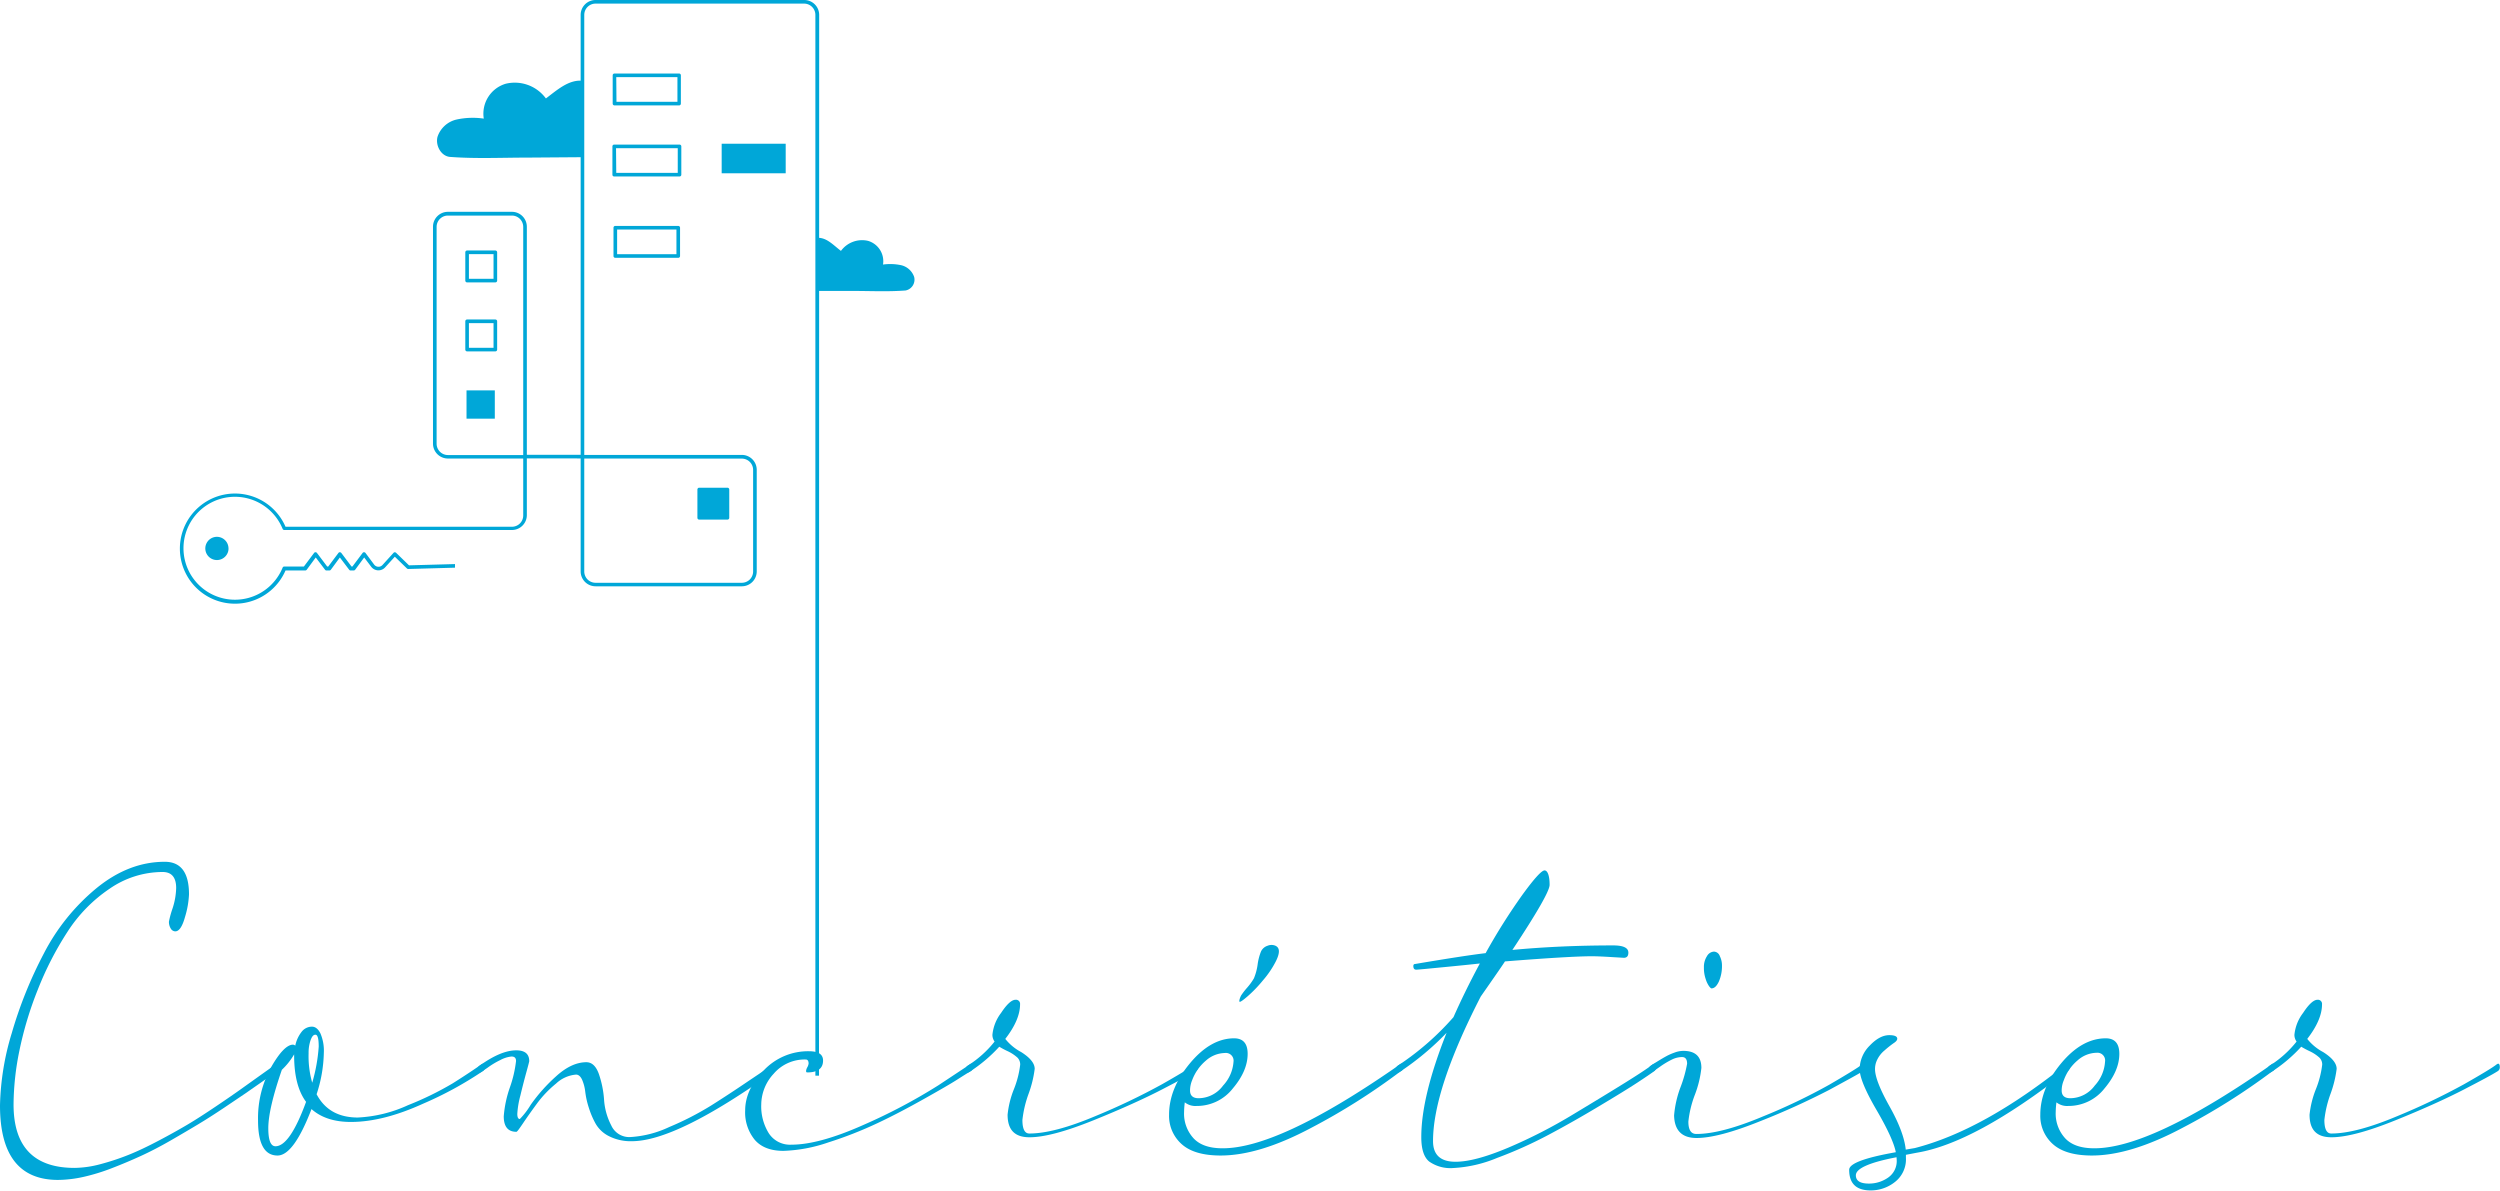 <?xml version="1.0" encoding="utf-8"?>
<svg xmlns="http://www.w3.org/2000/svg" viewBox="0 0 553.3 263.51">
  <defs>
    <style>.cls-1{fill:#00a7d8;}</style>
  </defs>
  <g id="Layer_2" data-name="Layer 2">
    <g id="Layer_1-2" data-name="Layer 1">
      <path class="cls-1" d="M3,244.43q0,14.06,13.52,14.05a23,23,0,0,0,5.79-.85,53,53,0,0,0,6.2-2.06c2-.8,4.19-1.85,6.64-3.14s4.57-2.48,6.36-3.54,3.86-2.4,6.24-4,4.14-2.82,5.32-3.66L57.59,238l3.12-2.22a2.21,2.21,0,0,1,.55-.35c.27,0,.4.27.4.8a1,1,0,0,1-.56.92c-.16.15-1,.78-2.55,1.88s-2.88,2-4,2.8l-4.84,3.26q-3.16,2.12-5.8,3.71t-6.12,3.6q-3.48,2-6.6,3.43t-6.36,2.68a44,44,0,0,1-6.31,1.95,26.9,26.9,0,0,1-5.72.68Q0,261.11,0,244.66a58.82,58.82,0,0,1,2.6-16,93.8,93.8,0,0,1,7.08-17.59,46.08,46.08,0,0,1,11.63-14.46q7.17-5.88,15.16-5.88,5.36,0,5.36,7.2a20.06,20.06,0,0,1-.88,5c-.59,2.14-1.31,3.2-2.16,3.2a1.2,1.2,0,0,1-1-.63,2.76,2.76,0,0,1-.4-1.54,21.72,21.72,0,0,1,.8-2.91,15.63,15.63,0,0,0,.8-4.51c0-2.36-1-3.55-3-3.55a20.67,20.67,0,0,0-11.76,3.72,33,33,0,0,0-9.31,9.54,71.18,71.18,0,0,0-6.56,12.79A79.33,79.33,0,0,0,4.28,232.6,60.79,60.79,0,0,0,3,244.43Z"/>
      <path class="cls-1" d="M61.42,255.74q-4.31,0-4.31-7.77A23.3,23.3,0,0,1,60,236.2c1.91-3.35,3.54-5,4.87-5a1,1,0,0,1,.48.22,7.31,7.31,0,0,1,1.36-3,2.89,2.89,0,0,1,2.32-1.2c.75,0,1.38.49,1.88,1.48a9.76,9.76,0,0,1,.76,4.34,31,31,0,0,1-1.6,9.14q2.72,5.15,9.12,5.15A30,30,0,0,0,90.3,244.6a69.8,69.8,0,0,0,9.92-4.85q3.44-2.17,6.07-4a1.69,1.69,0,0,1,.64-.35c.27,0,.4.27.4.8a1,1,0,0,1-.56.92,79.75,79.75,0,0,1-13.11,7.14q-8.88,4.05-16,4.05-5.52,0-8.72-2.85Q65,255.74,61.42,255.74Zm6.32-11.88q-2.64-3.54-2.64-10.28v-.23a15.28,15.28,0,0,1-2.72,3.42q-3,8.68-3,12.92,0,4,1.59,4Q64.15,253.68,67.74,243.86Zm1.36-4.23a37.23,37.23,0,0,0,1.44-8c0-1.75-.24-2.63-.72-2.63s-.78.41-1.08,1.21a8.53,8.53,0,0,0-.44,2.91A21.37,21.37,0,0,0,69.1,239.63Z"/>
      <path class="cls-1" d="M114.29,250.49c-1.87,0-2.8-1.15-2.8-3.43a25.24,25.24,0,0,1,1.36-6.4,26.34,26.34,0,0,0,1.36-5.83c0-.68-.32-1-1-1a6.54,6.54,0,0,0-2.52.8,17.49,17.49,0,0,0-2.84,1.72l-1.2.8a1,1,0,0,1-.56.23c-.26,0-.4-.23-.4-.69a1,1,0,0,1,.56-.91c3.1-2.21,5.76-3.32,8-3.32q2.88,0,2.88,2.4c0,.08-.21.9-.64,2.46s-.87,3.27-1.32,5.14a19.88,19.88,0,0,0-.68,4.06c0,.76.19,1.14.56,1.14a16.3,16.3,0,0,0,2.4-3.14,37.26,37.26,0,0,1,5.6-6.29q3.43-3.13,6.72-3.14c1.22,0,2.14.86,2.76,2.57a22.06,22.06,0,0,1,1.16,5.71,14.41,14.41,0,0,0,1.6,5.72,4.36,4.36,0,0,0,4.08,2.57,23.3,23.3,0,0,0,8.75-2.23,65.57,65.57,0,0,0,9.24-4.74q4-2.52,8.44-5.54c3-2,4.65-3.15,5.08-3.37a2.17,2.17,0,0,1,.56-.35c.26,0,.4.27.4.8a1.05,1.05,0,0,1-.56.92q-21.6,15.42-31.43,15.42a10.56,10.56,0,0,1-5-1.08,7,7,0,0,1-3-2.75,18.7,18.7,0,0,1-1.52-3.54,18.9,18.9,0,0,1-.8-3.54,9.22,9.22,0,0,0-.72-2.74c-.35-.72-.79-1.09-1.32-1.09a7.35,7.35,0,0,0-4.44,2,24.24,24.24,0,0,0-4.16,4.34c-1.15,1.57-2.17,3-3.08,4.35S114.45,250.49,114.29,250.49Z"/>
      <path class="cls-1" d="M214.75,237.12c-.75.45-1.75,1.08-3,1.88s-3.68,2.21-7.28,4.23-7,3.81-10.32,5.37a87.47,87.47,0,0,1-10.8,4.23,33.76,33.76,0,0,1-9.95,1.88q-4.25,0-6.36-2.45a9.56,9.56,0,0,1-2.12-6.46q0-4.68,4.12-8.91a13.47,13.47,0,0,1,10-4.23c2.08,0,3.12.69,3.12,2.06,0,1.75-1.18,2.63-3.52,2.63-.16,0-.24-.12-.24-.35a2.2,2.2,0,0,1,.28-.8,2.35,2.35,0,0,0,.28-.8c0-.61-.22-.91-.64-.91a9,9,0,0,0-7.08,3.14,10.13,10.13,0,0,0-2.76,6.8,11.3,11.3,0,0,0,1.68,6.4,5.59,5.59,0,0,0,5,2.51q6.15,0,16-4.4a124.41,124.41,0,0,0,16.52-8.74l6.72-4.45a2.17,2.17,0,0,1,.56-.35c.26,0,.4.27.4.8A1.05,1.05,0,0,1,214.75,237.12Z"/>
      <path class="cls-1" d="M223,246.71a20.72,20.72,0,0,1,1.4-5.65,21.33,21.33,0,0,0,1.39-5.43,2.18,2.18,0,0,0-.59-1.54,8.62,8.62,0,0,0-2.16-1.43,18.56,18.56,0,0,1-1.88-1,33.25,33.25,0,0,1-6.48,5.49,1.06,1.06,0,0,1-.56.23c-.27,0-.4-.23-.4-.69a1,1,0,0,1,.56-.91,23.58,23.58,0,0,0,5.84-5.26,2.54,2.54,0,0,1-.48-1.49,9.5,9.5,0,0,1,1.92-4.85c1.28-1.94,2.34-2.91,3.2-2.91a.9.9,0,0,1,1,1q0,3.44-3.27,7.66a11.2,11.2,0,0,0,3.51,2.91c2,1.26,3,2.5,3,3.72a25,25,0,0,1-1.36,5.54,24.47,24.47,0,0,0-1.36,5.77c0,2,.51,3,1.52,3q5.52,0,14.72-3.89a145.18,145.18,0,0,0,14.64-7q5.43-3.08,7-4.22a2.17,2.17,0,0,1,.56-.35c.26,0,.39.27.39.8a1,1,0,0,1-.55.92c-1.07.68-3.54,2-7.4,4s-8.91,4.29-15.12,6.8-10.94,3.77-14.2,3.77S223,250.07,223,246.71Z"/>
      <path class="cls-1" d="M273.13,229.8c2,0,3,1.15,3,3.43q0,3.78-3.28,7.66a10.08,10.08,0,0,1-8,3.88,3.75,3.75,0,0,1-2.63-.8,19.13,19.13,0,0,0-.16,2.17,8.08,8.08,0,0,0,2.08,5.77q2.07,2.24,6.47,2.23,12.31,0,37.83-17.59l1.12-.8a2.37,2.37,0,0,1,.56-.35c.32,0,.48.27.48.8a1,1,0,0,1-.64.92,142.62,142.62,0,0,1-19.79,12.51q-11.47,6.1-20,6.11-5.83,0-8.63-2.51a8.35,8.35,0,0,1-2.8-6.52q0-5.82,4.6-11.36T273.13,229.8Zm-9.28,9.26a6,6,0,0,0-.47,2.28c0,1.15.64,1.72,1.91,1.72a6.78,6.78,0,0,0,5.4-2.8A8.61,8.61,0,0,0,273,235a1.71,1.71,0,0,0-1.92-1.95,6.5,6.5,0,0,0-4.16,1.66A10.44,10.44,0,0,0,263.85,239.06Z"/>
      <path class="cls-1" d="M309.52,235.75a60.59,60.59,0,0,0,12.16-10.63q2.64-5.94,5.84-11.88c-2.08.23-4.29.45-6.64.68l-5.36.52c-1.22.11-1.92.17-2.08.17-.42,0-.64-.27-.64-.8,0-.31.14-.46.4-.46q10.8-1.83,15.6-2.4a134,134,0,0,1,8.2-13c2.58-3.54,4.2-5.31,4.84-5.31s1.12,1.07,1.12,3.2q0,1.95-8.24,14.4,10.63-1,22.31-1c2.24,0,3.36.53,3.36,1.6q0,1.14-1,1.14l-2.88-.17c-1.81-.11-3.2-.17-4.16-.17q-4.87,0-19.27,1.14-.48.79-5.36,7.77-10.56,20.56-10.56,32,0,4.58,5,4.57,4.24,0,11.56-3.08a112.67,112.67,0,0,0,14.59-7.49q7.29-4.39,11.48-7t5.72-3.77a1.62,1.62,0,0,1,.64-.35c.27,0,.4.27.4.8a1.05,1.05,0,0,1-.56.92q-.89.67-3.6,2.45t-8.44,5.2q-5.71,3.43-11.19,6.34a94.44,94.44,0,0,1-11.44,5.14,29.15,29.15,0,0,1-9.72,2.23,8.19,8.19,0,0,1-5.28-1.43q-1.76-1.42-1.76-5.42,0-9,5.6-23.08a61.36,61.36,0,0,1-10.24,8.57,1,1,0,0,1-.56.23c-.26,0-.4-.23-.4-.69A1,1,0,0,1,309.52,235.75Z"/>
      <path class="cls-1" d="M412.22,237.12c-1.07.68-3.53,2-7.4,4.11a164.72,164.72,0,0,1-15.12,6.86q-9.31,3.76-14.19,3.77t-5-5a23.16,23.16,0,0,1,1.44-6.29,28.66,28.66,0,0,0,1.44-5.14c0-1-.38-1.48-1.12-1.48a5.19,5.19,0,0,0-2.16.51,18.7,18.7,0,0,0-2.6,1.54l-1.64,1.15a1,1,0,0,1-.56.23c-.27,0-.4-.23-.4-.69a1,1,0,0,1,.56-.91c.21-.16.69-.46,1.44-.92s1.36-.82,1.84-1.08a12.07,12.07,0,0,1,1.8-.8,5.61,5.61,0,0,1,2-.4c2.66,0,4,1.25,4,3.77a23.42,23.42,0,0,1-1.44,5.94,23.32,23.32,0,0,0-1.44,5.94c0,1.83.58,2.74,1.76,2.74q5.52,0,14.75-3.88a130.26,130.26,0,0,0,14.64-7q5.4-3.14,7-4.28a2.17,2.17,0,0,1,.56-.35c.27,0,.4.27.4.8A1.05,1.05,0,0,1,412.22,237.12Zm-35.11-23a4.38,4.38,0,0,1,.68-2.51,1.89,1.89,0,0,1,1.56-1,1.44,1.44,0,0,1,1.28,1,4.7,4.7,0,0,1,.48,2.11,8.62,8.62,0,0,1-.68,3.49c-.46,1-1,1.54-1.64,1.54-.11,0-.28-.15-.52-.46a5.59,5.59,0,0,1-.76-1.59A7.53,7.53,0,0,1,377.11,214.15Z"/>
      <path class="cls-1" d="M457.41,237.12q-20.32,15.88-33.19,18l-2.4.46v.68a6.35,6.35,0,0,1-2.4,5.31,8.55,8.55,0,0,1-5.44,1.89q-4.73,0-4.72-4.57,0-2.06,10.32-3.88-.57-3-4.28-9.37t-3.72-9a7.42,7.42,0,0,1,2.2-5.2q2.21-2.34,4.36-2.34c1.17,0,1.76.27,1.76.8,0,.3-.28.65-.84,1a23.12,23.12,0,0,0-2,1.6,6.13,6.13,0,0,0-1.76,2.4,4.6,4.6,0,0,0-.32,1.71q0,2.52,3.2,8.23t3.6,9.59l2-.34q15.11-3.88,33.27-18.39a2.37,2.37,0,0,1,.56-.35c.32,0,.48.27.48.8A1,1,0,0,1,457.41,237.12Zm-37.67,19q-9,1.73-9,4,0,1.83,2.88,1.83a7.38,7.38,0,0,0,4.24-1.31,4.46,4.46,0,0,0,1.92-3.94Z"/>
      <path class="cls-1" d="M466.05,229.8c2,0,3,1.15,3,3.43,0,2.52-1.1,5.07-3.28,7.66a10.11,10.11,0,0,1-8,3.88,3.79,3.79,0,0,1-2.64-.8,19.13,19.13,0,0,0-.16,2.17,8.08,8.08,0,0,0,2.08,5.77q2.07,2.24,6.48,2.23,12.31,0,37.83-17.59l1.12-.8a2.17,2.17,0,0,1,.56-.35c.32,0,.48.27.48.8a1,1,0,0,1-.64.92A143.36,143.36,0,0,1,483,249.63q-11.48,6.1-20,6.11c-3.9,0-6.77-.84-8.64-2.51a8.35,8.35,0,0,1-2.8-6.52q0-5.82,4.6-11.36T466.05,229.8Zm-9.28,9.26a5.84,5.84,0,0,0-.48,2.28c0,1.15.64,1.72,1.92,1.72a6.78,6.78,0,0,0,5.4-2.8,8.61,8.61,0,0,0,2.28-5.31A1.71,1.71,0,0,0,464,233a6.48,6.48,0,0,0-4.16,1.66A10.27,10.27,0,0,0,456.77,239.06Z"/>
      <path class="cls-1" d="M511.15,246.71a21.11,21.11,0,0,1,1.4-5.65,21.06,21.06,0,0,0,1.4-5.43,2.14,2.14,0,0,0-.6-1.54,8.62,8.62,0,0,0-2.16-1.43,19.88,19.88,0,0,1-1.88-1,32.9,32.9,0,0,1-6.47,5.49,1.06,1.06,0,0,1-.56.23c-.27,0-.4-.23-.4-.69a1,1,0,0,1,.56-.91,23.58,23.58,0,0,0,5.84-5.26,2.54,2.54,0,0,1-.48-1.49,9.5,9.5,0,0,1,1.92-4.85c1.27-1.94,2.34-2.91,3.19-2.91a.91.91,0,0,1,1,1q0,3.44-3.27,7.66a11.2,11.2,0,0,0,3.51,2.91c2,1.26,3,2.5,3,3.72a25,25,0,0,1-1.36,5.54,24.47,24.47,0,0,0-1.36,5.77c0,2,.51,3,1.52,3q5.52,0,14.72-3.89a145.18,145.18,0,0,0,14.64-7q5.43-3.08,7-4.22a2.21,2.21,0,0,1,.55-.35c.27,0,.4.27.4.8a1,1,0,0,1-.56.92c-1.06.68-3.53,2-7.39,4s-8.91,4.29-15.12,6.8-10.94,3.77-14.2,3.77S511.15,250.07,511.15,246.71Z"/>
      <path class="cls-1" d="M279.09,210.57a2.41,2.41,0,0,1,1.46-1.26,2.23,2.23,0,0,1,1.73,0c1,.46,1,1.59.13,3.37a20.7,20.7,0,0,1-2.9,4.3,28.9,28.9,0,0,1-3.42,3.55c-1,.86-1.59,1.26-1.73,1.19s-.09-.55.31-1.38a15.9,15.9,0,0,1,1.35-1.75,13.11,13.11,0,0,0,1.5-2.07,12.27,12.27,0,0,0,.81-3A12.13,12.13,0,0,1,279.09,210.57Z"/>
      <path class="cls-1" d="M181.26,238.06h-.8V3.3A2.5,2.5,0,0,0,178,.8H131.81a2.5,2.5,0,0,0-2.5,2.5v97.38h34.87a3.3,3.3,0,0,1,3.3,3.3v22.48a3.3,3.3,0,0,1-3.3,3.3H131.81a3.3,3.3,0,0,1-3.3-3.3v-25H116.6V114a3.3,3.3,0,0,1-3.3,3.3H62.92a.4.4,0,0,1-.37-.25,11.39,11.39,0,1,0,0,8.58.4.4,0,0,1,.37-.25h4.34l2.25-3a.39.39,0,0,1,.32-.16h0a.42.42,0,0,1,.32.16l2.26,3h.24l2.25-3a.39.39,0,0,1,.32-.16h0a.42.42,0,0,1,.32.16l2.26,3H78l2.25-3a.39.39,0,0,1,.32-.16h0a.42.42,0,0,1,.32.16L82.84,125a1.2,1.2,0,0,0,1.78.08l2.47-2.72a.37.37,0,0,1,.28-.13.44.44,0,0,1,.29.11l2.86,2.78,10.18-.28,0,.8-10.35.29a.45.45,0,0,1-.29-.12l-2.68-2.6-2.19,2.41a2,2,0,0,1-3-.14l-1.59-2.1-2,2.72a.42.42,0,0,1-.32.16H77.6a.39.39,0,0,1-.32-.16l-2.06-2.72-2,2.72a.42.42,0,0,1-.32.16h-.64a.39.39,0,0,1-.32-.16l-2.06-2.72-2,2.72a.42.42,0,0,1-.32.16H63.19a12.19,12.19,0,1,1,0-9.68H113.3a2.5,2.5,0,0,0,2.5-2.5V101.48H99.13a3.3,3.3,0,0,1-3.3-3.3v-48a3.3,3.3,0,0,1,3.3-3.3H113.3a3.3,3.3,0,0,1,3.3,3.3v50.47h11.91V3.3a3.3,3.3,0,0,1,3.3-3.3H178a3.3,3.3,0,0,1,3.3,3.3ZM129.31,101.48v25a2.5,2.5,0,0,0,2.5,2.5h32.37a2.5,2.5,0,0,0,2.5-2.5V104a2.5,2.5,0,0,0-2.5-2.5ZM99.13,47.71a2.51,2.51,0,0,0-2.5,2.5v48a2.51,2.51,0,0,0,2.5,2.5H115.8V50.21a2.51,2.51,0,0,0-2.5-2.5ZM161,115h-6.25a.4.4,0,0,1-.4-.4v-6.26a.4.4,0,0,1,.4-.4H161a.4.4,0,0,1,.4.4v6.26A.4.4,0,0,1,161,115Zm-5.85-.8h5.45v-5.46h-5.45ZM109.63,77.77h-6.25a.4.4,0,0,1-.4-.4V71.11a.4.4,0,0,1,.4-.4h6.25a.4.4,0,0,1,.4.4v6.26A.4.4,0,0,1,109.63,77.77Zm-5.85-.8h5.45V71.51h-5.45Zm5.85-14.47h-6.25a.4.4,0,0,1-.4-.4V55.84a.4.4,0,0,1,.4-.4h6.25a.4.4,0,0,1,.4.4V62.1A.4.4,0,0,1,109.63,62.5Zm-5.85-.8h5.45V56.24h-5.45Zm46.33-4.64H136.18a.39.39,0,0,1-.4-.4V50.4a.39.39,0,0,1,.4-.4h13.93a.4.4,0,0,1,.4.4v6.26A.4.4,0,0,1,150.11,57.06Zm-13.53-.8h13.13V50.8H136.58Zm13.81-17.2H135.94a.39.39,0,0,1-.4-.4V32.4a.39.39,0,0,1,.4-.4h14.45a.4.4,0,0,1,.4.4v6.26A.4.4,0,0,1,150.39,39.06Zm-14-.8H150V32.8H136.34Zm13.94-14.93H136a.4.4,0,0,1-.4-.4V16.67a.4.4,0,0,1,.4-.4h14.29a.4.4,0,0,1,.4.4v6.26A.4.4,0,0,1,150.28,23.33Zm-13.89-.8h13.49V17.07H136.39Z"/>
      <path class="cls-1" d="M128.82,17.87c-3-.25-5.57,2.09-8,3.92a8.54,8.54,0,0,0-8.88-3.26,6.91,6.91,0,0,0-4.87,7.72,17,17,0,0,0-6,.2,5.82,5.82,0,0,0-4.24,3.83c-.5,1.93.8,4.3,2.79,4.45,5.86.43,11.25.15,17.13.15l12-.09"/>
      <path class="cls-1" d="M180.84,52.65c2.07-.17,3.62,1.63,5.28,2.88a5.79,5.79,0,0,1,6-2.22,4.69,4.69,0,0,1,3.31,5.24,11.7,11.7,0,0,1,4,.14,4,4,0,0,1,2.89,2.6,2.44,2.44,0,0,1-1.9,3c-4,.3-7.64.1-11.64.1H181"/>
      <rect class="cls-1" x="103.25" y="86.4" width="6.26" height="6.26"/>
      <rect class="cls-1" x="159.72" y="31.81" width="14.17" height="6.54"/>
      <path class="cls-1" d="M50.58,121.38A2.57,2.57,0,1,1,48,118.81a2.57,2.57,0,0,1,2.57,2.57"/>
      <rect class="cls-1" x="154.71" y="108.45" width="6.26" height="6.26"/>
    </g>
  </g>
</svg>